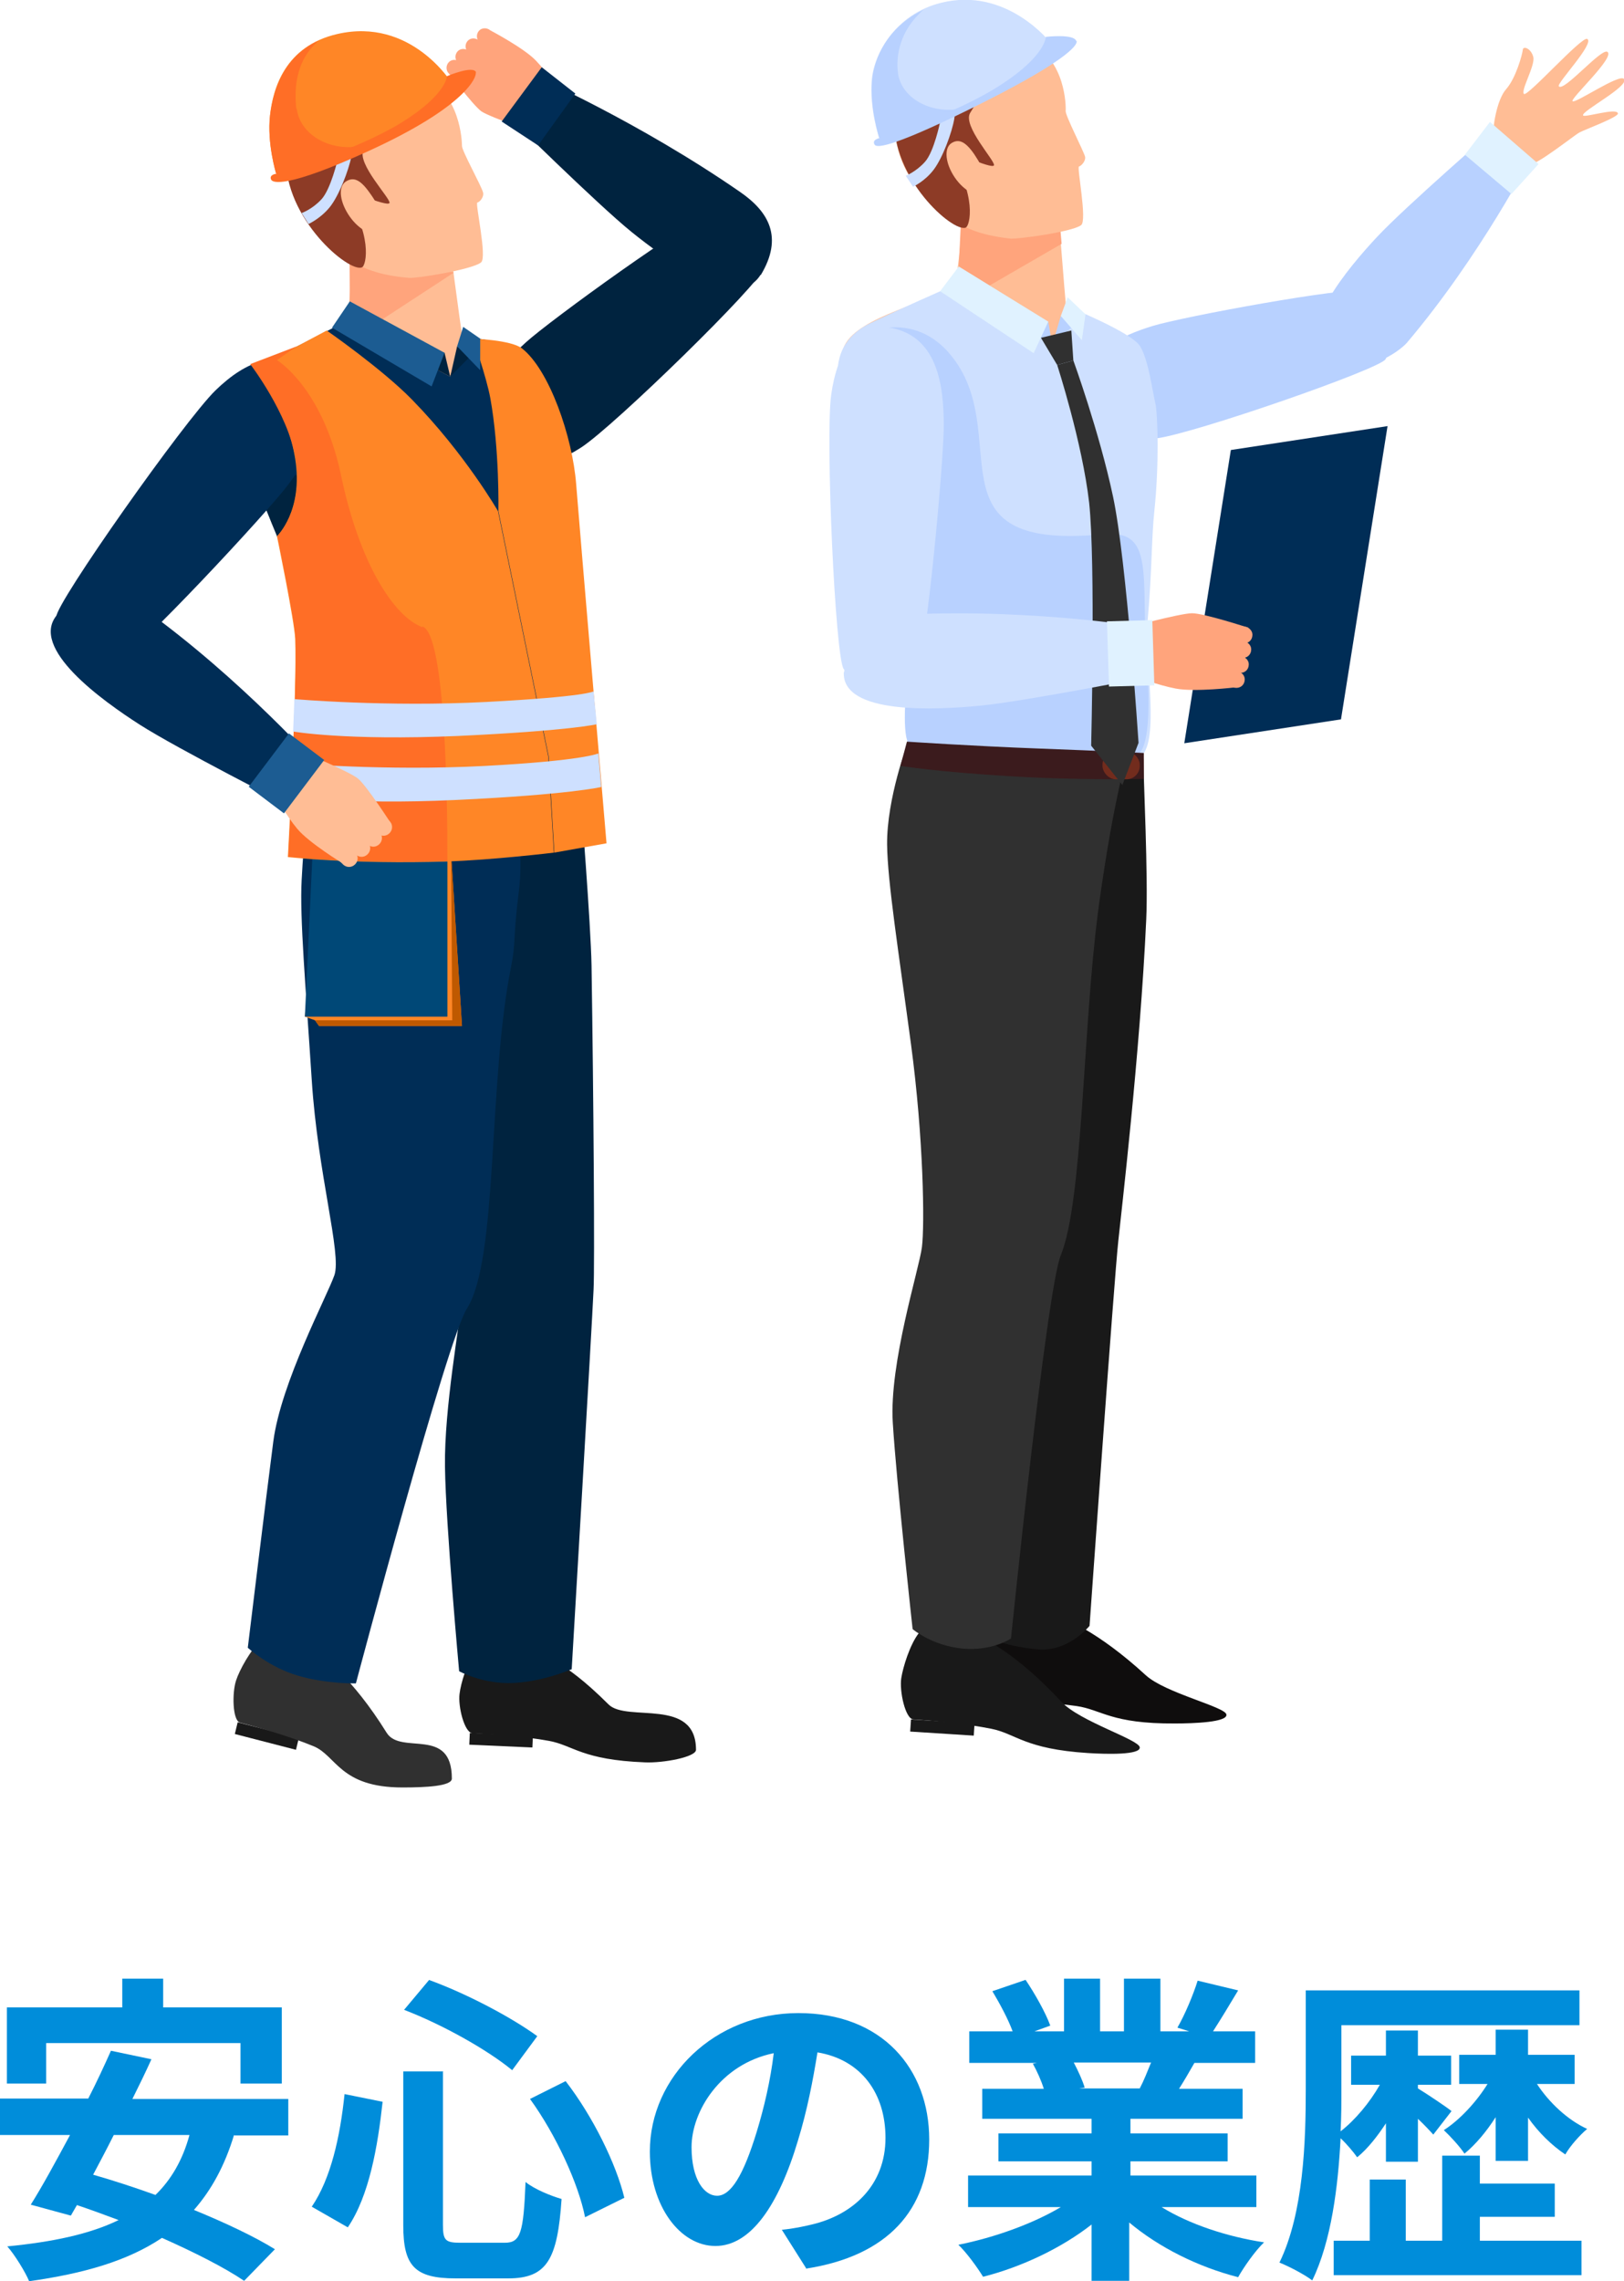 <?xml version="1.0" encoding="UTF-8"?>
<svg id="_レイヤー_2" data-name="レイヤー 2" xmlns="http://www.w3.org/2000/svg" viewBox="0 0 40.11 56.32">
  <defs>
    <style>
      .cls-1 {
        fill: #722c1d;
      }

      .cls-2 {
        fill: #ff6e26;
      }

      .cls-3 {
        fill: #004877;
      }

      .cls-4 {
        fill: #ff8626;
      }

      .cls-5 {
        fill: #002d56;
      }

      .cls-6 {
        fill: #303030;
      }

      .cls-7 {
        fill: #3b1b1d;
      }

      .cls-8 {
        fill: #00233f;
      }

      .cls-9 {
        fill: #bf5900;
      }

      .cls-10 {
        fill: #b8d1ff;
      }

      .cls-11 {
        fill: #cee0ff;
      }

      .cls-12 {
        fill: #008dda;
      }

      .cls-13 {
        fill: #8d3b26;
      }

      .cls-14 {
        fill: #e0f2ff;
      }

      .cls-15 {
        fill: #ffbd95;
      }

      .cls-16 {
        fill: #0f0d0d;
      }

      .cls-17 {
        fill: #191919;
      }

      .cls-18 {
        fill: #ffa47c;
      }

      .cls-19 {
        fill: #1c5c92;
      }
    </style>
  </defs>
  <g id="contents">
    <g>
      <path class="cls-12" d="M5.78,52.71c-.23,.76-.56,1.36-.99,1.85,.78,.32,1.5,.66,2,.97l-.76,.78c-.49-.33-1.22-.7-2.03-1.06-.85,.57-1.93,.88-3.28,1.07-.09-.22-.36-.66-.54-.86,1.12-.11,2.03-.3,2.75-.65-.35-.13-.7-.26-1.03-.37l-.15,.26-.99-.27c.29-.46,.62-1.07,.97-1.72H0v-.9H2.18c.21-.41,.4-.82,.56-1.18l1,.21c-.14,.31-.3,.64-.47,.98h3.85v.9h-1.33Zm-4.65-1.27H.17v-1.88H3.02v-.71h1.01v.71h2.93v1.88h-1.02v-1H1.14v1Zm1.68,1.27c-.17,.34-.34,.66-.51,.98,.49,.14,1.01,.31,1.54,.5,.39-.38,.67-.86,.84-1.48h-1.86Z"/>
      <path class="cls-12" d="M9.45,51.89c-.12,1.1-.33,2.32-.86,3.1l-.89-.51c.47-.69,.7-1.72,.81-2.78l.94,.19Zm1.49-.76v3.8c0,.38,.06,.44,.43,.44h1.1c.39,0,.46-.25,.51-1.5,.22,.18,.62,.34,.89,.42-.1,1.49-.36,1.96-1.32,1.96h-1.3c-1.01,0-1.29-.31-1.29-1.31v-3.8h.99Zm-.35-2.25c.94,.34,2.05,.93,2.68,1.39l-.62,.84c-.62-.51-1.73-1.13-2.67-1.49l.62-.74Zm3.38,2.5c.68,.88,1.25,2.05,1.45,2.88l-.97,.48c-.16-.82-.72-2.04-1.36-2.92l.88-.44Z"/>
      <path class="cls-12" d="M19.91,56l-.6-.95c.3-.03,.53-.08,.74-.13,1.02-.24,1.82-.97,1.82-2.14,0-1.1-.6-1.93-1.68-2.11-.11,.68-.25,1.42-.48,2.17-.48,1.61-1.17,2.61-2.04,2.61s-1.62-.98-1.62-2.33c0-1.85,1.6-3.42,3.67-3.42s3.23,1.38,3.23,3.12-1.03,2.88-3.05,3.19Zm-2.2-1.79c.34,0,.65-.5,.98-1.58,.18-.59,.34-1.27,.42-1.94-1.32,.27-2.03,1.44-2.03,2.32,0,.81,.32,1.2,.63,1.2Z"/>
      <path class="cls-12" d="M28.69,54.49c.68,.42,1.61,.73,2.53,.87-.22,.21-.5,.61-.64,.86-.98-.25-1.95-.73-2.69-1.35v1.44h-.93v-1.39c-.74,.58-1.73,1.05-2.68,1.29-.14-.23-.41-.6-.61-.79,.9-.18,1.84-.52,2.53-.93h-2.29v-.78h3.05v-.35h-2.3v-.69h2.3v-.36h-2.7v-.74h1.52c-.06-.2-.17-.44-.27-.62l.1-.02h-1.67v-.78h1.07c-.11-.3-.32-.69-.5-.99l.82-.28c.23,.34,.5,.82,.61,1.13l-.39,.14h.73v-1.3h.89v1.3h.59v-1.3h.9v1.3h.71l-.29-.09c.19-.33,.39-.81,.5-1.16l1,.24c-.22,.37-.44,.73-.62,1.01h1.04v.78h-1.5c-.13,.23-.26,.45-.38,.64h1.57v.74h-2.77v.36h2.4v.69h-2.4v.35h3.11v.78h-2.32Zm-2.17-3.57c.11,.21,.22,.45,.27,.62l-.14,.02h1.5c.1-.19,.19-.42,.28-.64h-1.91Z"/>
      <path class="cls-12" d="M34.25,52.39c-.22,.34-.47,.66-.73,.87-.1-.14-.26-.33-.41-.47-.06,1.19-.23,2.55-.7,3.51-.18-.14-.58-.35-.81-.44,.6-1.23,.65-3.01,.65-4.27v-2.45h6.76v.86h-5.88v1.6c0,.31,0,.66-.02,1.02,.36-.28,.72-.71,.97-1.15h-.71v-.72h.86v-.62h.79v.62h.82v.72h-.82v.09c.2,.12,.71,.46,.83,.56l-.45,.58c-.09-.1-.23-.25-.38-.39v1.06h-.79v-.97Zm2.29,2.93h2.52v.85h-6.12v-.85h.89v-1.51h.89v1.51h.9v-2.1h.93v.69h1.85v.82h-1.85v.6Zm1.42-3.87c.3,.46,.76,.89,1.24,1.11-.18,.15-.42,.42-.54,.63-.33-.22-.66-.54-.92-.91v1.07h-.8v-1.08c-.23,.36-.5,.68-.77,.9-.12-.18-.35-.43-.51-.58,.39-.25,.8-.69,1.08-1.14h-.7v-.72h.9v-.62h.8v.62h1.15v.72h-.94Z"/>
    </g>
    <g>
      <g>
        <polygon class="cls-5" points="33.12 17.76 29.25 18.35 30.4 11.11 34.27 10.52 33.12 17.76"/>
        <path class="cls-10" d="M32.77,8.79c-.82-.59,.54-2.19,1.24-2.94,.7-.75,2.97-2.72,2.97-2.72l.85,.72s-1.25,2.45-3.08,4.61c-.19,.22-1.14,.93-1.97,.33Z"/>
        <path class="cls-15" d="M36.64,4.11s.26-.51,.24-.72c-.02-.21,.08-.92,.32-1.19s.4-.86,.41-.97c.01-.11,.21-.03,.26,.18,.05,.21-.32,.83-.23,.91,.09,.07,1.42-1.42,1.56-1.36,.2,.1-.76,1.1-.7,1.17,.12,.15,1.05-.95,1.2-.85,.2,.13-.93,1.16-.86,1.22,.07,.06,1.16-.69,1.27-.55,.14,.18-1.07,.8-1.01,.9,.04,.06,.83-.2,.86-.05,.02,.09-.82,.4-.95,.47-.13,.07-1.08,.83-1.24,.79-.16-.04-.61,.3-.61,.3l-.52-.26Z"/>
        <polygon class="cls-14" points="38 4.05 37.33 4.79 36.18 3.82 36.8 3.01 38 4.05"/>
        <path class="cls-10" d="M26.81,9.77c.06,.94,.85,1.17,1.77,1.05,.92-.12,5.48-1.7,5.64-1.95,.16-.25-.11-1.58-.52-1.69-.42-.11-4.5,.64-5.24,.87s-1.72,.63-1.65,1.73Z"/>
        <path class="cls-15" d="M23.85,4.12s-.14,2.79-.3,2.92c-.51,.42-2.34,.76-2.69,1.49-.42,.88,1.83,4.88,2.12,6.19,.29,1.32-.34,3.35-.55,4.64-.21,1.29,3.84,2.87,3.99,2.88,.15,0,1.46-1.21,1.71-1.63,.25-.42,.03-3.73,.03-4.57s.22-3.8,.26-3.99c.26-1.29-.06-2.31-.11-2.58s-.03-.73-.17-.9c-.27-.35-1.78-.82-1.81-.99-.02-.17-.21-2.59-.21-2.59l-2.28-.85Z"/>
        <path class="cls-11" d="M23.55,7.04l2.44,1.47,.36-.95s1.6,.64,1.81,.99c.21,.35,.3,1.1,.37,1.38,.07,.28,.1,1.57-.02,2.69-.07,.65-.06,1.52-.16,2.64-.09,.95,.26,2.76-.09,3.32-.06,.1-.82,.04-2.23-.04-1.64-.09-3.47-.1-3.54-.16-.31-.26,.32-3.04,.26-3.32s-2.04-5.15-2.06-5.78c-.03-.64,.3-1.05,.78-1.29,.48-.24,2.09-.95,2.09-.95Z"/>
        <path class="cls-10" d="M21.67,8.14s1-.34,1.79,.6c1.65,1.95-.66,4.88,3.77,4.45,1.33-.13,.93,1.01,1.1,3.27,.15,2.03-.21,2.15-.21,2.15l-5.5-.14c-.66,.13,.12-3.41-.13-4.1-.25-.68-1.41-4.11-1.42-4.62s.61-1.61,.61-1.61Z"/>
        <polygon class="cls-18" points="26.22 6.02 26.13 4.97 23.75 5.12 23.68 6.58 24.44 7.05 26.22 6.02"/>
        <path class="cls-15" d="M25.44,1.08c-.76-.36-2.67-.31-3.17,1.1-.5,1.42,.23,2.43,.91,2.99,.53,.44,.98,.63,1.77,.72,.16,.02,1.52-.16,1.75-.33,.16-.11-.11-1.44-.05-1.45,.05-.01,.17-.13,.15-.24-.04-.15-.49-1.02-.48-1.13s0-1.26-.88-1.68Z"/>
        <path class="cls-13" d="M25.98,1.54s-1.15-.25-2.02,1.25c-.19,.32,.62,1.18,.59,1.29-.04,.12-1.2-.44-1.13-.34,.72,1.07,.54,1.84,.43,1.88-.32,.12-1.84-1.22-1.76-2.72,.08-1.5,1.48-2.08,1.84-2.12,.37-.04,1.43-.28,2.05,.76Z"/>
        <path class="cls-15" d="M24.07,3.82c.23,.34,.44,.83,.26,.95-.18,.12-.52-.05-.75-.39-.23-.34-.27-.71-.09-.84,.18-.12,.35-.06,.58,.28Z"/>
        <g>
          <rect class="cls-17" x="24.59" y="42.01" width="1.58" height=".3"/>
          <path class="cls-16" d="M24.66,39.93c-.21,.29-.35,.85-.37,1.11-.02,.31,.16,.97,.37,.97,.6,0,1.31,.02,1.93,.11s.85,.44,2.43,.43c.46,0,1.3-.03,1.27-.22-.02-.19-1.51-.53-1.99-.97-1.22-1.12-2.02-1.39-2.02-1.39,0,0-1.57-.1-1.61-.04Z"/>
        </g>
        <path class="cls-17" d="M23.4,19.84s-.1,.64-.2,1.56c-.1,.92,.79,3.86,1.11,6.17,.31,2.31,.51,2.78,.43,3.33-.08,.55-.76,2.76-.68,4.23,.09,1.47,.38,5.32,.38,5.32,0,0,.43,.2,1.19,.27,.76,.07,1.28-.58,1.28-.58,0,0,.61-8.6,.71-9.5,.06-.59,.54-4.64,.69-7.94,.05-1.06-.07-3.52-.07-3.96,0-.31-4.84,1.11-4.84,1.11Z"/>
        <g>
          <polygon class="cls-17" points="24.05 42.85 22.48 42.75 22.5 42.45 24.07 42.55 24.05 42.85"/>
          <path class="cls-17" d="M22.7,40.31c-.23,.29-.4,.86-.44,1.12-.05,.32,.1,1.01,.3,1.02,.6,.04,1.31,.11,1.92,.23s.82,.5,2.39,.6c.46,.03,1.3,.05,1.28-.14-.01-.19-1.48-.64-1.93-1.12-1.14-1.23-1.93-1.56-1.93-1.56,0,0-1.56-.2-1.6-.15Z"/>
        </g>
        <path class="cls-6" d="M22.42,18.34s-.52,1.37-.51,2.51c.01,.92,.28,2.62,.59,4.93,.31,2.31,.34,4.46,.27,5.01s-.81,2.86-.72,4.33c.09,1.47,.49,5.1,.49,5.1,0,0,.46,.4,1.22,.48,.76,.07,1.21-.25,1.21-.25,0,0,.88-8.61,1.23-9.46,.55-1.35,.54-5.57,.92-8.48,.03-.26,.16-1.12,.22-1.48,.2-1.23,.45-2.24,.45-2.24l-5.35-.45Z"/>
        <polygon class="cls-10" points="25.89 7.94 25.99 8.52 24.71 7.75 25.89 7.94"/>
        <polygon class="cls-10" points="25.99 8.52 26.2 7.8 26.51 8.04 25.99 8.52"/>
        <polygon class="cls-14" points="26.2 7.8 26.72 8.4 26.81 7.76 26.37 7.34 26.2 7.8"/>
        <path class="cls-7" d="M22.4,18.31s1.63,.11,3.25,.17c1.62,.06,2.6,.11,2.6,.11v.64s-1.65,.04-3.36-.07c-1.69-.1-2.65-.25-2.65-.25l.16-.6Z"/>
        <rect class="cls-1" x="27.23" y="18.55" width=".92" height=".69" rx=".33" ry=".33"/>
        <polygon class="cls-6" points="25.71 8.34 26.46 8.16 26.51 8.9 26.11 9.01 25.71 8.34"/>
        <path class="cls-6" d="M26.11,9.01s.62,1.91,.79,3.4c.16,1.49,.05,6,.05,6l.77,.97,.4-1.04s-.29-4.48-.63-6.08-.98-3.36-.98-3.36l-.4,.11Z"/>
        <polygon class="cls-14" points="23.22 7.19 23.68 6.58 25.89 7.94 25.53 8.72 23.22 7.19"/>
        <path class="cls-11" d="M22.08,8.11c-.94-.22-1.4,.58-1.55,1.63-.15,1.04,.1,6.53,.31,6.78,.21,.25,1.6,.36,1.82-.06s.66-5.13,.65-6.01-.13-2.08-1.23-2.34Z"/>
        <path class="cls-11" d="M20.84,16.6c-.04,1.05,2.27,.93,3.39,.82,1.12-.11,4.35-.75,4.35-.75l-.05-1.15s-2.97-.5-6.07-.35c-.32,.02-1.58,.35-1.61,1.42Z"/>
        <g>
          <path class="cls-18" d="M30.74,16.8h0c.02-.11-.07-.21-.18-.23l-.91-.12c-.12-.02-.23,.06-.24,.18h0c-.02,.11,.07,.21,.18,.23l.91,.12c.12,.02,.23-.06,.24-.18Z"/>
          <path class="cls-18" d="M30.84,16.43h0c.02-.11-.07-.21-.18-.23l-.91-.12c-.12-.02-.23,.06-.24,.18h0c-.02,.11,.07,.21,.18,.23l.91,.12c.12,.02,.23-.06,.24-.18Z"/>
          <path class="cls-18" d="M30.9,16.06h0c.02-.11-.07-.21-.18-.23l-.91-.12c-.12-.02-.23,.06-.24,.18h0c-.02,.11,.07,.21,.18,.23l.91,.12c.12,.02,.23-.06,.24-.18Z"/>
          <path class="cls-18" d="M30.93,15.7h0c.02-.11-.07-.21-.18-.23l-.91-.12c-.12-.02-.23,.06-.24,.18h0c-.02,.11,.07,.21,.18,.23l.91,.12c.12,.02,.23-.06,.24-.18Z"/>
          <path class="cls-18" d="M27.67,15.54s1.47-.4,1.77-.4c.3,0,1.4,.36,1.4,.36,0,0-.4,.32-.4,.57,0,.25,.07,.9,.07,.9,0,0-1,.12-1.47,.03s-.9-.27-.9-.27l-.47-1.19Z"/>
        </g>
        <polygon class="cls-14" points="28.51 16.92 27.39 16.95 27.34 15.34 28.46 15.31 28.51 16.92"/>
        <path class="cls-11" d="M23.22,3.01s-.15,.73-.37,.98c-.22,.25-.48,.35-.48,.35l.18,.27s.29-.13,.51-.42c.22-.29,.45-.91,.51-1.26,.06-.35-.33,.09-.33,.09Z"/>
        <path class="cls-11" d="M25.95,1.06s-1.08-1.4-2.71-.99c-1.13,.28-1.66,1.27-1.71,1.91-.06,.69,.18,1.42,.18,1.42,0,0,1.44-.37,1.91-.6s2.03-1.15,2.33-1.75Z"/>
        <path class="cls-10" d="M26.59,1.01c.04,.11-.32,.55-2.69,1.71-2,.98-2.26,.92-2.3,.85-.04-.07-.01-.12,.11-.16,.12-.03,1.94-.61,3.03-1.33,1.09-.71,1.09-1.17,1.09-1.17,0,0,.69-.08,.75,.1Z"/>
        <path class="cls-10" d="M22.18,1.81c-.06-.42,.04-1.06,.63-1.57-.9,.44-1.22,1.19-1.27,1.75-.06,.69,.18,1.42,.18,1.42,0,0,.51,.04,2.03-.73-.78,.15-1.48-.27-1.57-.86Z"/>
      </g>
      <g>
        <g>
          <polygon class="cls-17" points="7.31 43.2 5.8 42.81 5.87 42.52 7.38 42.91 7.31 43.2"/>
          <path class="cls-6" d="M6.46,40.49c-.27,.23-.55,.75-.63,1-.1,.3-.09,.99,.1,1.04,.57,.15,1.25,.35,1.81,.58,.57,.23,.65,1.02,2.2,1.02,.57,0,1.22-.03,1.22-.22,0-1.3-1.26-.57-1.61-1.13-.87-1.4-1.58-1.86-1.58-1.86,0,0-1.47-.49-1.52-.44Z"/>
        </g>
        <path class="cls-8" d="M18.78,6.79c-.56,.91-2.35-.39-3.19-1.07-.84-.68-3.09-2.9-3.09-2.9l.69-.95s2.59,1.14,5.09,2.87c.71,.49,1.07,1.12,.51,2.05Z"/>
        <g>
          <path class="cls-18" d="M11.83,.76h0c-.07,.08-.07,.2,.01,.28l.62,.57c.08,.07,.21,.07,.28-.01h0c.07-.08,.07-.2-.01-.28l-.62-.57c-.08-.07-.21-.07-.28,.01Z"/>
          <path class="cls-18" d="M11.55,1.01h0c-.07,.08-.07,.2,.01,.28l.62,.57c.08,.07,.21,.07,.28-.01h0c.07-.08,.07-.2-.01-.28l-.62-.57c-.08-.07-.21-.07-.28,.01Z"/>
          <path class="cls-18" d="M11.3,1.27h0c-.07,.08-.07,.2,.01,.28l.62,.57c.08,.07,.21,.07,.28-.01h0c.07-.08,.07-.2-.01-.28l-.62-.57c-.08-.07-.21-.07-.28,.01Z"/>
          <path class="cls-18" d="M11.08,1.54h0c-.07,.08-.07,.2,.01,.28l.62,.57c.08,.07,.21,.07,.28-.01h0c.07-.08,.07-.2-.01-.28l-.62-.57c-.08-.07-.21-.07-.28,.01Z"/>
          <path class="cls-18" d="M13.43,3.35s-1.32-.45-1.54-.6c-.22-.16-.85-1.01-.85-1.01,0,0,.48-.04,.62-.24s.45-.75,.45-.75c0,0,.82,.43,1.12,.74,.3,.31,.52,.68,.52,.68l-.31,1.18Z"/>
        </g>
        <polygon class="cls-5" points="13.38 1.66 14.21 2.31 13.29 3.59 12.39 3 13.38 1.66"/>
        <path class="cls-8" d="M12.19,10.85c.48,.87,1.34,.73,2.16,.2s4.46-4.09,4.49-4.4c.03-.31-.81-1.46-1.26-1.38s-4,2.64-4.6,3.19-1.36,1.38-.79,2.39Z"/>
        <path class="cls-15" d="M8.69,4.92s.01,2.86-.15,3c-.5,.45-2.35,.91-2.67,1.67-.38,.93,2.14,4.89,2.51,6.22,.37,1.33-.16,3.45-.3,4.78-.14,1.33,4.09,2.73,4.24,2.72,.15,0,1.43-1.32,1.66-1.76s-.18-3.82-.22-4.68c-.04-.86,.02-3.9,.05-4.1,.2-1.33-.19-2.36-.26-2.64-.06-.28-.07-.75-.22-.92-.3-.34-1.87-.74-1.91-.91s-.36-2.64-.36-2.64l-2.38-.74Z"/>
        <path class="cls-5" d="M8.54,7.92l2.58,1.38,.31-.99s1.36,.13,1.59,.48,.69,1.55,.77,1.83c.08,.28,.19,1.6,.13,2.75-.03,.67,.03,1.56-.02,2.71-.04,.98,.18,3.41,.18,3.41,0,0-.93,.08-2.38,.08-1.68,0-3.63-.14-3.71-.19-.34-.25,.24-2.91,.17-3.19s-2.37-5.16-2.43-5.81,.25-1.09,.73-1.36c.48-.27,2.09-1.09,2.09-1.09Z"/>
        <path class="cls-8" d="M6.8,8.88s-.58,1.47-.02,2.16c.56,.69,2.5,3.39,3.14,3.55,2.28,.58,.59,2.4,.96,3.77,.14,.51,2.36,1.13,2.36,1.13l-5.14-.12c-.67,.16,.04-3.21-.25-3.89s-1.79-3.65-1.71-4.65c.04-.52,.66-1.95,.66-1.95Z"/>
        <polygon class="cls-18" points="11.21 6.73 8.63 5.94 8.64 7.44 9.45 7.88 11.21 6.73"/>
        <path class="cls-15" d="M10.46,1.91c-.79-.35-2.74-.25-3.21,1.22-.47,1.47,.3,2.49,1.02,3.04,.56,.43,1.02,.62,1.83,.69,.17,.02,1.55-.2,1.78-.38,.16-.12-.15-1.47-.09-1.48s.17-.14,.14-.25c-.04-.16-.53-1.04-.52-1.15,0-.11-.04-1.29-.95-1.69Z"/>
        <path class="cls-13" d="M11.02,2.37s-1.19-.22-2.04,1.33c-.18,.33,.67,1.2,.64,1.31-.04,.12-1.24-.42-1.17-.32,.77,1.07,.6,1.87,.49,1.91-.32,.14-1.92-1.2-1.88-2.74,.04-1.54,1.46-2.17,1.83-2.22,.38-.05,1.46-.33,2.12,.73Z"/>
        <path class="cls-15" d="M9.13,4.76c.25,.34,.48,.84,.29,.97-.19,.13-.54-.04-.78-.38s-.3-.72-.11-.86c.19-.13,.36-.07,.6,.27Z"/>
        <g>
          <rect class="cls-17" x="11.6" y="42.82" width="1.56" height=".29" transform="translate(1.92 -.51) rotate(2.55)"/>
          <path class="cls-17" d="M11.76,40.74c-.22,.28-.38,.82-.41,1.08-.04,.31,.12,.96,.32,.97,.59,.03,1.29,.08,1.89,.19,.6,.11,.81,.47,2.37,.53,.45,.02,1.26-.13,1.26-.31,0-1.31-1.71-.67-2.16-1.12-1.15-1.15-1.69-1.22-1.69-1.22,0,0-1.53-.17-1.58-.11Z"/>
        </g>
        <path class="cls-8" d="M9.28,19.71s.09,2.27,.05,3.18c-.04,.91,1.01,3.74,1.45,5.99,.45,2.25,.66,2.7,.62,3.24-.04,.54-.43,2.64-.41,4.09s.35,5.05,.35,5.05c0,0,.6,.33,1.35,.29,.75-.04,1.43-.34,1.43-.34,0,0,.5-8.47,.54-9.37,.03-.58,0-4.75-.05-8-.02-1.05-.26-4.04-.29-4.48l-5.03,.33Z"/>
        <path class="cls-5" d="M7.58,20.23s-.07,.37-.13,1.5c-.05,.92,.1,2.62,.25,4.94,.15,2.32,.74,4.28,.56,4.81-.18,.52-1.32,2.65-1.51,4.11-.19,1.46-.63,5.09-.63,5.09,0,0,.52,.48,1.24,.69,.72,.21,1.43,.19,1.43,.19,0,0,2.25-8.48,2.74-9.25,.78-1.22,.52-5.57,1.09-8.43,.13-.64,.04-.66,.2-1.92,.17-1.41-.35-3.3-.35-3.3l-4.88,1.57Z"/>
        <polygon class="cls-8" points="10.98 8.71 11.12 9.3 9.76 8.58 10.98 8.71"/>
        <polygon class="cls-8" points="11.12 9.3 11.29 8.55 11.62 8.79 11.12 9.3"/>
        <path class="cls-4" d="M11.67,8.36s.95,.03,1.22,.24c.68,.53,1.25,2.19,1.34,3.35,.09,1.16,.75,8.87,.75,8.87l-1.29,.23-.14-2.38-1.24-6.05s.03-1.52-.2-2.79c-.1-.54-.43-1.47-.43-1.47Z"/>
        <path class="cls-11" d="M8.34,3.94s-.17,.73-.4,.98c-.23,.25-.49,.34-.49,.34l.17,.27s.29-.13,.52-.41,.47-.91,.54-1.26c.07-.35-.34,.08-.34,.08Z"/>
        <path class="cls-4" d="M11.15,2.04s-1-1.62-2.82-1.2c-1.3,.3-1.59,1.36-1.66,2-.08,.69,.15,1.44,.15,1.44,0,0,1.46-.33,1.94-.55,.48-.22,2.07-1.11,2.39-1.7Z"/>
        <path class="cls-2" d="M11.75,1.79c.03,.11-.24,.84-2.65,1.94-2.04,.93-2.36,.78-2.4,.71s0-.13,.12-.15c.12-.03,1.97-.57,3.09-1.26,1.12-.69,1.13-1.15,1.13-1.15,0,0,.66-.28,.72-.09Z"/>
        <path class="cls-2" d="M7.32,2.69c-.05-.42-.05-1.19,.56-1.69-.91,.41-1.14,1.29-1.21,1.85-.08,.69,.15,1.44,.15,1.44,0,0,.51,.06,2.07-.68-.79,.13-1.48-.31-1.56-.92Z"/>
        <polygon class="cls-19" points="8.2 8.09 8.64 7.44 10.98 8.71 10.66 9.54 8.2 8.09"/>
        <polygon class="cls-19" points="11.29 8.55 11.86 9.14 11.86 8.36 11.44 8.07 11.29 8.55"/>
        <g>
          <polygon class="cls-4" points="11.41 25.33 7.88 25.33 7.78 25.19 7.53 25.1 7.87 21.13 11.14 21.06 11.41 25.33"/>
          <polygon class="cls-3" points="11.05 25.1 7.53 25.1 7.72 21.06 11.05 21.06 11.05 25.1"/>
          <polygon class="cls-9" points="7.88 25.33 7.78 25.19 11.17 25.19 11.14 21.06 11.41 25.33 7.88 25.33"/>
        </g>
        <path class="cls-5" d="M7.57,9.32c-.63-.77-1.49-.42-2.25,.32-.76,.74-3.95,5.26-3.93,5.59,.01,.33,1.07,1.29,1.51,1.1,.45-.19,3.7-3.67,4.23-4.38,.53-.71,1.18-1.74,.44-2.64Z"/>
        <path class="cls-4" d="M6.4,9.05l1.67-.89s1.37,.95,2.11,1.71c1.31,1.34,2.12,2.75,2.12,2.75l1.24,6.05,.14,2.38s-1.48,.18-2.67,.22c-2.29,.07-3.9-.11-3.9-.11,0,0,.23-4.18,.18-5.39-.02-.45-.45-2.53-.45-2.53,0,0,.66-.63,.45-1.92-.18-1.11-.9-2.27-.9-2.27Z"/>
        <path class="cls-2" d="M10.42,15.48c-.7-.27-1.55-1.59-2-3.76-.46-2.16-1.58-2.83-1.58-2.83l.49-.34-1.15,.44s.93,1.21,1.12,2.32c.21,1.29-.45,1.92-.45,1.92,0,0,.43,2.08,.45,2.53,.04,1.21-.18,5.39-.18,5.39,0,0,1.61,.18,3.9,.11,0,0,.02,0,.03,0,0-1.45-.04-5.57-.61-5.79Z"/>
        <path class="cls-11" d="M7.22,18.84s2.29,.2,4.75,.07c2.45-.13,2.81-.31,2.81-.31l.07,.83s-.81,.19-3.59,.32-4.07-.11-4.07-.11l.03-.79Z"/>
        <path class="cls-11" d="M7.27,17.26s2.29,.2,4.75,.07c2.45-.13,2.64-.26,2.64-.26l.08,.81s-.65,.16-3.43,.29c-2.78,.12-4.07-.11-4.07-.11l.03-.79Z"/>
        <path class="cls-5" d="M1.41,15.18c-.7,.82,1.12,2.12,2.04,2.71,.92,.59,3.77,2.04,3.77,2.04l.7-.96s-1.93-2.19-4.38-3.95c-.25-.18-1.42-.67-2.13,.16Z"/>
        <g>
          <path class="cls-15" d="M8.77,21.34h0c.08-.08,.09-.21,0-.3l-.62-.65c-.08-.08-.21-.09-.3,0h0c-.08,.08-.09,.21,0,.3l.62,.65c.08,.08,.21,.09,.3,0Z"/>
          <path class="cls-15" d="M9.08,21.09h0c.08-.08,.09-.21,0-.3l-.62-.65c-.08-.08-.21-.09-.3,0h0c-.08,.08-.09,.21,0,.3l.62,.65c.08,.08,.21,.09,.3,0Z"/>
          <path class="cls-15" d="M9.37,20.84h0c.08-.08,.09-.21,0-.3l-.62-.65c-.08-.08-.21-.09-.3,0h0c-.08,.08-.09,.21,0,.3l.62,.65c.08,.08,.21,.09,.3,0Z"/>
          <path class="cls-15" d="M9.62,20.57h0c.08-.08,.09-.21,0-.3l-.62-.65c-.08-.08-.21-.09-.3,0h0c-.08,.08-.09,.21,0,.3l.62,.65c.08,.08,.21,.09,.3,0Z"/>
          <path class="cls-15" d="M7.25,18.47s1.37,.57,1.59,.75,.83,1.13,.83,1.13c0,0-.51,.01-.67,.21s-.53,.76-.53,.76c0,0-.84-.51-1.13-.86s-.5-.76-.5-.76l.41-1.24Z"/>
        </g>
        <rect class="cls-19" x="6.53" y="18.27" width="1.09" height="1.65" transform="translate(12.93 -.41) rotate(37.04)"/>
      </g>
    </g>
  </g>
</svg>